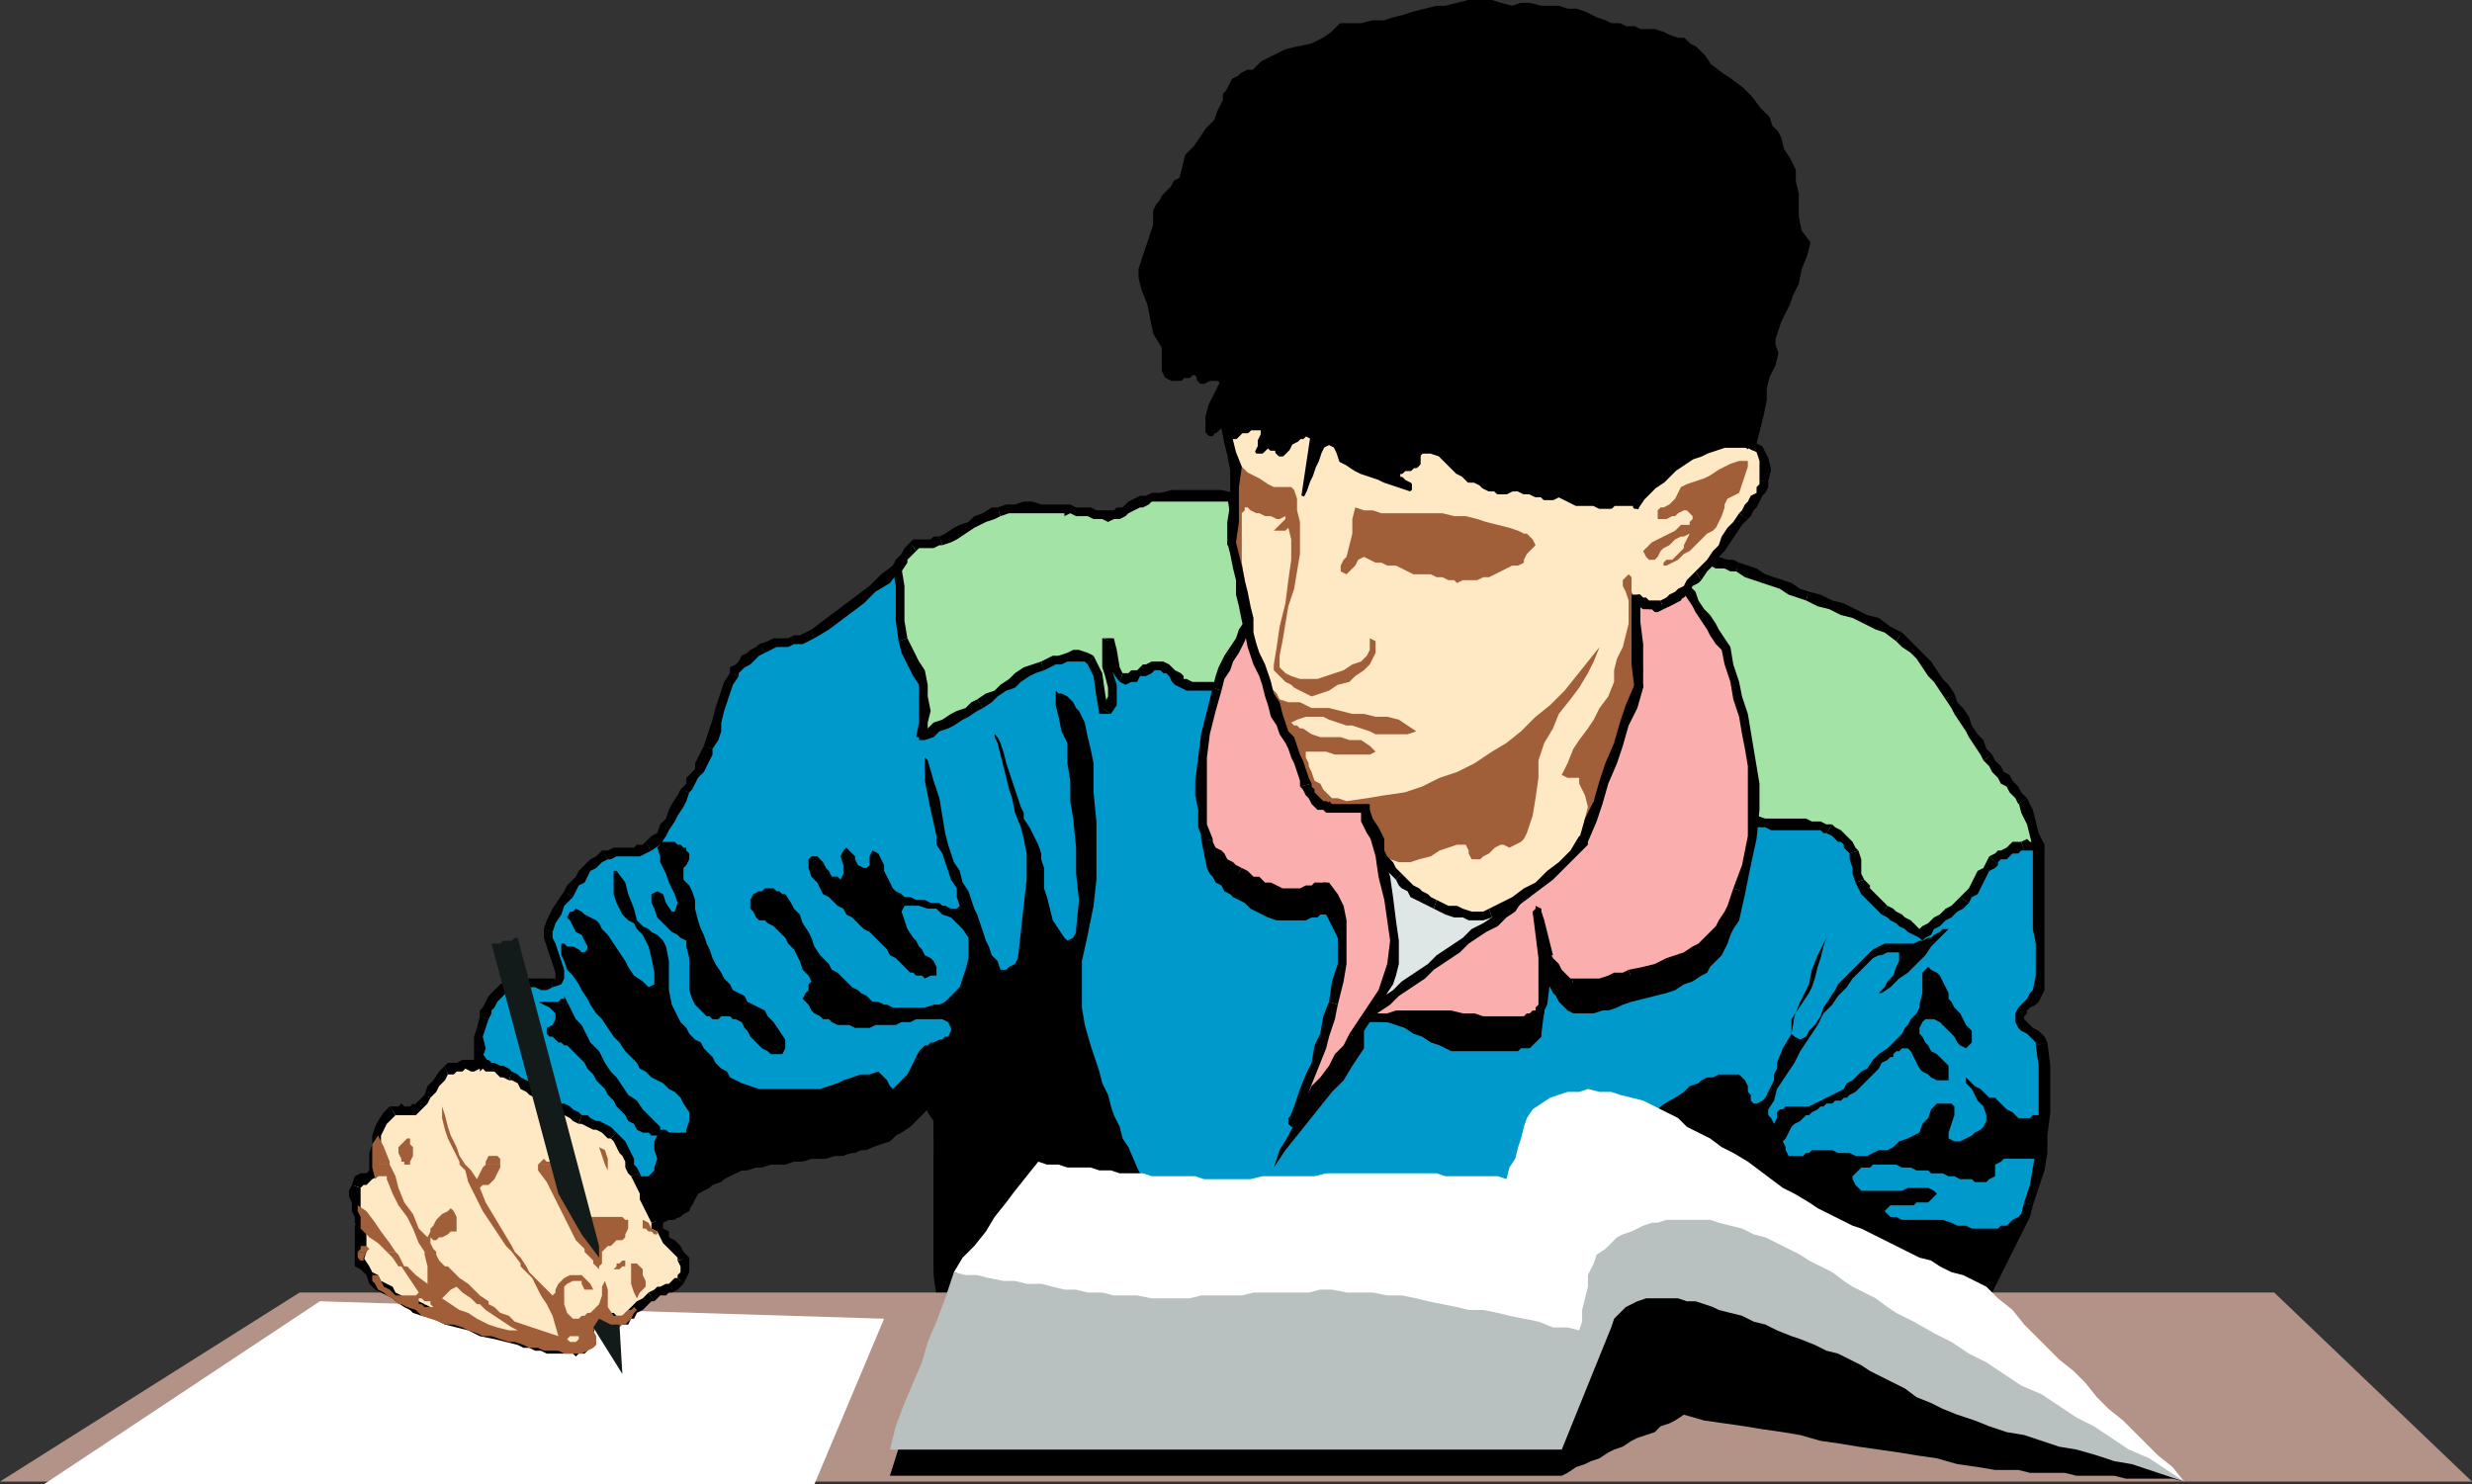 <svg xmlns="http://www.w3.org/2000/svg" width="850" height="510.5" version="1.2"><rect width="100%" height="100%" fill="#333333" stroke="none"/><g fill="none" fill-rule="evenodd" stroke="#000" stroke-linecap="square" stroke-linejoin="bevel" font-family="'Sans Serif'" font-size="12.5" font-weight="400"><path fill="#09c" stroke="none" d="M165 363.5v-10l1-4 1-1 1-2 1-1 1-2 1-1 1-2h1l2-1 1-1h2l2-1h4l2 1h4l2-1 1-1-1-3-1-2v-3l-2-3v-6l1-3 1-3 2-3 2-3 2-2 1-2 1-1 2-2 1-2 2-1 2-2 2-1 1-1h2l2-1h7l2-1 1-1 2-1 2-3 2-2 1-2 2-3 1-2 1-3 2-3 1-1 1-2 1-2 1-2 1-2 1-2 1-1 1-3 1-3 1-3 1-3 1-3 1-3 1-3 1-3 1-3 1-2 1-1 1-1 1-2 2-1 1-1 2-1 1-1h2l2-1h3l2-1h2l2-1h2l2-1 5-3 4-3 4-3 4-4 4-3 4-4 4-3 4-3 13 3 12 3 12 3 12 3 12 3 12 3 12 3 12 3 13 3 12 3 12 3 12 3 12 4 12 3 12 3 13 3 12 3 12 3 12 3 12 3 12 3 12 3 13 3 12 3 12 3 12 3 12 3 12 3 12 3 13 4 12 3 12 3v40l1 5-1 5v1l-1 2-2 1-1 1-1 1-1 1v1l-1 1 1 2v1l2 1 1 1 1 1 2 1v1l1 2 1 7v24l-1 6-1 6-1 5-2 6-2 4-1 4-2 4-2 4-2 4-2 4-2 4-2 4H323v-14l-1-7v-7l1-7v-22l-1-3-1-4-1-3-2 2-2 2-2 2-2 2-3 1-2 2-2 1-2 2-4 1-3 1-3 1h-4l-3 1h-4l-3 1h-4l-2 1h-6l-2 1h-3l-2 1h-3l-2 1h-2l-2 1-3 1-1 1-2 2-2 1-2 1-2 1-1 2-2 2-1 2-2 1-2 1h-2l-2 1h-11l-3-3-4-4-3-3-3-4-3-3-3-3-3-4-4-3-3-4-3-3-3-4-3-3-4-3-3-4-3-3-3-4"/><path fill="#000" stroke="none" d="m165 349.5-1 4-1 3v7h3l1-3-1-4 1-3 1-3-3-1"/><path fill="#000" stroke="none" d="m174 337.5-2 1-1 1-2 2-1 1-1 2-1 2-1 1v2l3 1 1-2v-1l1-1 1-2 1-1 1-1 1-1 1-1-1-3"/><path fill="#000" stroke="none" d="M190 336.5h-14l-2 1 1 3h1l2-1h6l2 1h2l2-1v-3"/><path fill="#000" stroke="none" d="M187 319.5v3l1 3 1 3 1 3 1 3v2h-1v3l3-1 1-2v-3l-1-3-1-3-1-3-1-2v-2l-3-1"/><path fill="#000" stroke="none" d="m194 306.5-2 3-2 3-2 4-1 3 3 1 1-3 2-3 1-3 3-3-3-2"/><path fill="#000" stroke="none" d="m207 292.5-2 2-2 1-2 2-2 2-1 2-1 1-2 2-1 2 3 2 1-2 1-2 2-1 1-2 1-2 2-1 2-2 2-1-2-3"/><path fill="#000" stroke="none" d="m222 289.5-1 1h-2l-1 1h-7l-2 1h-2l2 3h1l2-1h8l2-1 2-1-2-3"/><path fill="#000" stroke="none" d="m234 271.5-1 2-2 3-1 2-1 3-2 2-1 3-2 1-2 2 2 3 3-2 2-3 1-2 2-3 1-2 2-3 1-2 1-3-3-1"/><path fill="#000" stroke="none" d="m242 256.5-1 2-1 2-1 2v2l-1 1-2 2v2l-2 2 3 1 1-1 1-2 1-2 2-2 1-2 1-2 1-2v-2l-3-1"/><path fill="#000" stroke="none" d="m251 231.5-2 3-1 3-1 3-1 3-1 4-1 3-1 3-1 3 3 1 2-3 1-3v-3l1-4 1-3 1-3 1-3 2-3-3-1"/><path fill="#000" stroke="none" d="m261 221.5-1 1-2 1-1 1-2 1-1 2-1 1-2 1v2l3 1v-1l1-1 1-1 2-1 1-1 1-1 1-1 2-1-2-3"/><path fill="#000" stroke="none" d="m279 216.5-2 1-2 1h-2l-2 1h-5l-2 1-3 1 2 3 2-1 2-1h4l2-1h3l2-1 2-1-1-3"/><path fill="#000" stroke="none" d="M313 190.5h-1l-5 4-4 3-4 4-4 3-4 3-4 3-4 3-4 3 1 3 5-3 4-3 4-3 4-3 4-4 5-3 3-4 4-3h-1 1l1-1v-1l-1-1h-1 1"/><path fill="#000" stroke="none" d="m703 290.5-2-2-12-3-12-3-12-3-12-3-13-3-12-3-12-3-12-3-12-3-12-3-12-3-13-4-12-3-12-3-12-3-12-3-12-3-13-3-12-3-12-3-12-3-12-3-12-3-12-3-12-3-13-3-12-4-12-3-12-3-12-3-12-3-12-3-1 3 12 3 12 4 13 3 12 3 12 3 12 3 12 3 12 3 12 3 13 3 12 3 12 3 12 3 12 3 12 3 12 3 13 4 12 3 12 3 12 3 12 3 12 3 12 3 13 3 12 3 12 3 12 3 12 3 12 3 12 3 13 3 12 3-2-1 2 1h1l1-1-1-1-1-1 2 2"/><path fill="#000" stroke="none" d="M703 319.5v-29h-4v29h4m0 21v-21h-4l1 5v11l-1 5h4m-7 9 1-1v-1l1-1 2-1 1-1 1-2 1-2h-4l-1 1-1 2-1 1-1 1-1 1-1 2v1h3m8 9-1-2-1-1-1-1-2-1-1-1-1-1-1-1v-1h-3v2l1 2 1 1 2 1 1 1 1 1 1 1v1l4-1"/><path fill="#000" stroke="none" d="m704 390.5 1-8v-16l-1-8-4 1 1 7v24h3m-5 24 2-6 2-6 1-6v-6h-3l-1 5-1 6-1 6-2 6 3 1"/><path fill="#000" stroke="none" d="m683 447.5 1-1 2-4 2-4 2-4 2-4 2-4 2-4 2-4 1-4-3-1-1 4-2 4-2 4-2 4-2 4-2 4-2 4-2 4 2-1-2 1v1l1 1h1l1-1-1 1"/><path fill="#000" stroke="none" d="m322 445.5 1 2h360v-3H323l2 1-2-1h-1v3h1l-1-2"/><path fill="#000" stroke="none" d="M321 417.5v21l1 7h3v-7l-1-7v-14h-3m0-26h1l-1 6v20h3v-7l1-6v-13h-4m0-11-3-1 1 3 2 3v6h4l-1-4v-3l-1-3-1-3-3-1 3 1-1-1h-2l-1 2 3 1"/><path fill="#000" stroke="none" d="m303 393.5 3-1 2-2 2-1 3-2 2-2 2-2 2-2 2-1-2-3-2 2-2 2-3 2-2 1-2 2-2 2-2 1-2 1 1 3"/><path fill="#000" stroke="none" d="m276 399.5 3-1h3l4-1h3l4-1 3-1 4-1 3-1-1-3-3 1-4 1-3 1h-3l-4 1-3 1h-3l-4 1 1 3"/><path fill="#000" stroke="none" d="M255 402.5h2l3-1h2l3-1h5l3-1h3l-1-3h-2l-3 1h-5l-3 1h-5l-3 1 1 3"/><path fill="#000" stroke="none" d="m240 410.5 2-1 2-1 1-1 3-1 1-1 2-1 2-1 2-1-1-3-2 1-2 1-2 1-2 1-2 1-2 1-2 2-2 1 2 2"/><path fill="#000" stroke="none" d="m234 418.5 2-2 2-2 1-2 1-2-2-2-2 2-1 2-1 2-1 1 1 3"/><path fill="#000" stroke="none" d="m215 419.5 1 1h9l2-1h4l3-1-1-3-2 1h-15l1 1-1-1-1 1-1 1 1 1 1 1-1-1"/><path fill="#000" stroke="none" d="M163 363.5v2l4 3 3 3 3 4 3 3 3 4 4 3 3 4 3 3 3 3 4 4 3 3 3 4 3 3 3 3 4 4 3 3 2-2-3-4-3-3-4-3-3-4-3-3-3-4-3-3-4-4-3-3-3-3-3-4-3-3-3-4-4-3-3-3-3-4v1-1h-2l-1 1v2-2"/><path fill="#01c208" stroke="none" d="M597 282.5h7l3 1h18l1 1h2l1 1 2 1h1l1 1 1 1 1 1 1 1 1 2v1l1 2v5l1 3 1 1 1 1 1 2 1 1 2 1 1 1 1 1 1 1 2 1 1 2 2 1 1 1 2 1 1 1 2 1 2 1 1-2 2-1 2-2 2-1 2-2 2-1 2-2 2-1 1-2 1-1 2-2 1-2 1-2 1-2 1-1 2-2 2-1 1-1 1-1h2l1-1h1l2-1h4l1 1-1-5-2-3-1-5-2-3-1-2-1-2-2-2-1-1-2-2-2-2-1-2-1-2-2-2-2-3-1-3-2-2-2-3-1-3-2-2-2-3-2-3-2-2-2-3-2-3-2-3-2-2-3-3-2-2-4-2-4-2-4-2-4-1-4-2-4-2-4-1-4-2-3-1-3-1-3-1-3-2-3-1-3-1-3-1-3-1-2-1-2-1h-2l-2-1h-3l-2-1h-2l-2-1-2 2-1 1-1 2-2 2-1 1-1 2-2 2-1 2 4 9 3 10 3 10 4 10 3 10 4 9 3 10 4 10"/><path fill="#a4e3a6" stroke="none" d="M597 282.5h7l3 1h18l1 1h2l1 1 2 1h1l1 1 1 1 1 1 1 1 1 2v1l1 2v5l1 3 1 1 1 1 1 2 1 1 2 1 1 1 1 1 1 1 2 1 1 2 2 1 1 1 2 1 1 1 2 1 2 1 1-2 2-1 2-2 2-1 2-2 2-1 2-2 2-1 1-2 1-1 2-2 1-2 1-2 1-2 1-1 2-2 2-1 1-1 1-1h2l1-1h1l2-1h4l1 1-1-5-2-3-1-5-2-3-1-2-1-2-2-2-1-1-2-2-2-2-1-2-1-2-2-2-2-3-1-3-2-2-2-3-1-3-2-2-2-3-2-3-2-2-2-3-2-3-2-3-2-2-3-3-2-2-4-2-4-2-4-2-4-1-4-2-4-2-4-1-4-2-3-1-3-1-3-1-3-2-3-1-3-1-3-1-3-1-2-1-2-1h-2l-2-1h-3l-2-1h-2l-2-1-2 2-1 1-1 2-2 2-1 1-1 2-2 2-1 2 4 9 3 10 3 10 4 10 3 10 4 9 3 10 4 10"/><path fill="#000" stroke="none" d="M616 281.5h-9l-3-1h-7v4h10l2 1h7v-4m14 2h-2l-2-1h-3l-2-1h-5v4h10l1 1h1l2-3"/><path fill="#000" stroke="none" d="m639 292.5-1-1-1-2-1-1-1-1-1-1-1-1-2-1-1-1-2 3 2 1 1 1 1 1h1l1 1v1l1 1 1 1 3-1"/><path fill="#000" stroke="none" d="m641 302.5-1-2v-5l-1-3-3 1v2l1 3v2l1 3 3-1"/><path fill="#000" stroke="none" d="m649 311.5-1-1-1-1-1-1-1-1-2-2v-1l-1-1-1-1-3 1 1 2 1 2 1 1 1 1 1 1 2 2 1 1 1 1 2-3"/><path fill="#000" stroke="none" d="M659 320.5h2l-1-1-2-2-1-1-2-1-1-1-2-1-1-1-2-1-2 3 2 1 1 1 2 1 1 1 2 1 1 1 2 1 2 1h2-2l1 1 1-1v-1l-1-1h-2"/><path fill="#000" stroke="none" d="m674 308.5-1 1-2 2-2 1-2 2-2 1-2 2-2 1-2 2 3 2 2-1 1-2 2-1 2-2 2-1 2-2 2-1 2-2-3-2"/><path fill="#000" stroke="none" d="m684 294.5-1 2-1 2-2 1-1 2-1 2-1 2-1 1-2 2 3 2 1-2 2-1 1-2 1-2 1-2 1-2 2-1 1-1-3-3"/><path fill="#000" stroke="none" d="M695 289.5h-3l-1 1-1 1-2 1h-1l-1 1-2 1 3 3v-1l1-1h2l1-1 1-1h2l1-1h1l-1-3"/><path fill="#000" stroke="none" d="m699 291.5 2-2h-3l-1-1-2 1 1 3h5l2-2-2 2h1l1-1-1-2h-1l-2 2"/><path fill="#000" stroke="none" d="M694 276.5v-1l1 4 2 4 1 4 1 4 4-1-2-4-1-4-1-4-2-4-3 2"/><path fill="#000" stroke="none" d="m682 261.5 2 2 1 2 2 2 1 2 2 1 1 2 2 2 1 2 3-2-2-2-1-2-2-2-1-2-2-1-1-2-2-2-1-2-3 2"/><path fill="#000" stroke="none" d="m669 240.5 2 3 1 2 2 3 2 3 1 2 2 3 2 3 1 2 3-2-2-2-1-3-2-2-2-3-1-3-2-3-2-2-1-3-3 2"/><path fill="#000" stroke="none" d="m652 220.5 2 2 3 2 2 2 2 3 2 3 2 2 2 3 2 3 3-2-2-3-2-2-2-3-2-3-3-3-2-2-3-3-2-2-2 3"/><path fill="#000" stroke="none" d="m621 206.5 4 2 4 1 4 2 4 1 4 2 4 2 3 1 4 3 2-3-4-2-4-3-4-1-4-2-4-2-4-1-4-2-4-1-1 3"/><path fill="#000" stroke="none" d="m597 196.5 3 2 3 1 3 1 3 1 3 1 3 2 3 1 3 1 1-3-3-1-3-2-3-1-3-1-3-1-3-2-3-1-3-1-1 3"/><path fill="#000" stroke="none" d="m581 191.5-2 1h3l2 1h2l2 1 2 1h3l2 1h2l1-3-2-1h-2l-3-1h-2l-2-1-2-1h-3l-2-1-2 1 2-1-1 1h-1v2l1 1 2-1"/><path fill="#000" stroke="none" d="m571 203.5-1 2 2-2 1-2 2-2 1-1 1-2 2-2 1-2 1-1-3-2-1 2-1 1-2 2-1 2-1 2-2 1-1 2-1 2-1 1 1-1-1 1 1 1h2l1-2"/><path fill="#000" stroke="none" d="m597 280.5 1 2-3-10-4-10-3-10-3-10-4-9-3-10-4-10-3-10-4 1 4 10 3 10 4 10 3 9 4 10 3 10 3 10 4 10 2 1-2-1h1l1 1 1-1v-1l-1-2"/><path fill="#a4e3a6" stroke="none" d="M426 236.5h-14l-2-1h-2l-1-1h-1l-2-2-1-1-1-1-1-1-1-1h-3l-2 1-2 1-1 1-2 1-1 1h-3l-3-4-1-5v-5h-1l-1 3v3l1 4 1 3v10l-1 2h-2v-5l-2-8-2-5-2-1h-6l-2 1-3 1-2 1h-2l-2 1-3 2-3 2-2 1-3 2-2 2-3 2-3 1-2 2-3 1-2 2-3 1-2 1-3 2-2 1-3 2 1-5v-9l-1-4-1-4-2-4-2-4-1-4-1-6-1-6v-12l1-2 1-2 1-2 2-2h2l1-1h6l3-2 3-1 2-1 3-2 2-1 3-2 2-1 3-1 2-1h17l3 1h6l2 1h2l3 1h4l1-1h2l2-1 1-1 2-1 1-1 2-1h2l3-1h25l1 7 1 6 1 6 1 6 1 6 1 7 1 6 1 6-1 4-2 4-1 4-2 4"/><path fill="#000" stroke="none" d="M408 237.5h18v-3h-16l-2-1v4m-10-7h1l1 1h1l1 1 1 2 1 1 2 1 2 1v-4h-1v-1l-1-1-2-1-1-1-1-1-2-1h-2v3m-13 4 2 1 2-1h2l1-2h2l2-1 1-1h1v-3h-2l-2 1h-1l-2 2h-2l-1 1h-2l-1 3"/><path fill="#000" stroke="none" d="M382 220.5h-2l1 4 1 6 3 4 1-3-1-2-1-6-1-4h-4l3 1"/><path fill="#000" stroke="none" d="m382 245.5 2-3v-7l-1-3-1-3v-9l-3-1v10l1 3 1 4v3l-1 2-1 2 3 2"/><path fill="#000" stroke="none" d="m374 228.5 2 4 1 7 1 6h4l-3-2 2 1-1-6-1-7-3-6-2 3"/><path fill="#000" stroke="none" d="m359 230.5 2-1 2-1h2l2-1h6l1 1 2-3-2-1-3-1h-2l-2 1-3 1h-2l-2 1-2 1 1 3"/><path fill="#000" stroke="none" d="m338 243.5 3-2 2-2 3-2 3-1 2-2 3-2 2-1 3-1-1-3-3 1-3 1-3 2-2 2-3 2-2 2-3 1-3 2 2 3"/><path fill="#000" stroke="none" d="m315 253.5 3 1 3-1 2-2 3-1 2-1 3-2 2-1 3-2 2-1-2-3-2 1-2 2-3 1-2 1-3 2-3 1-2 2-3 1 3 2-3-2v3h2l-3-1"/><path fill="#000" stroke="none" d="M316 235.5v13l-1 5h4v-5l1-4-1-5v-4h-3m-7-15 1 4 2 4 2 4 2 3h3l-1-5-2-3-2-4-2-4-3 1"/><path fill="#000" stroke="none" d="M307 194.5v1l1 6v12l1 7 3-1-1-6v-12l-1-6v1-2l-1-1-1 1-1 1v-1"/><path fill="#000" stroke="none" d="m313 186.5-2 2-1 2-2 2-1 2 3 2 2-3v-1l2-2 1-1-2-3"/><path fill="#000" stroke="none" d="M323 184.5h-2l-1 1h-6l-1 1 2 3 1-1h5l2-1h1l-1-3"/><path fill="#000" stroke="none" d="M343 174.5h-2l-3 2-3 1-2 2-3 1-2 1-3 2-2 1 1 3 3-1 2-1 3-2 3-2 2-1 2-1 3-1 2-1-1-3"/><path fill="#000" stroke="none" d="M366 173.5h-8l-3-1h-3l-3 1h-3l-3 1 1 3 3-1h19v1-4m17 2h-6l-2-1h-5l-2-1h-2v4l2-1 2 1h4l2 1h3l2 1 2-1v-3m13-6-2 1h-2l-2 1-2 1-1 1-1 1h-2l-1 1v3h2l2-1 1-1 2-1 2-1h1l2-1 1-1v-3m29 1-1-1-4-1h-17l-4 1h-3v3h28l-2-2 2 2 1-1v-2l-1-1 1 2"/><path fill="#000" stroke="none" d="m434 220.5-1-7-2-6v-6l-2-6-1-6-1-6-1-7-1-6h-3l1 7 1 6 1 6 1 6 1 7 1 6 1 6 2 6v-1 2l1 1 1-1 1-1"/><path fill="#000" stroke="none" d="m426 237.5 2-1 1-4 2-4 1-4 2-4-3-1-2 4-1 4-2 4-1 4 1-1-1 1v2h2l1-1-2 1m42 113 3-2 3-2 3-2 3-1 3-2 3-1 3-2 3-1 3-1 3-2 3-1 3-2 3-2 4-1 3-2 3-2 2-3 3-2 3-2 3-3 2-2 3-2 3-3 2-2 5-7 4-6 5-5 3-6 3-5 3-5 3-4 2-5 1-5 1-5 1-5v-5l-1-6-1-6-2-7-2-7 3 1h5l2-1 2-1 1-1 2-1 2-2 1 3 2 2 2 3 1 3 2 2 2 3 2 3 1 2 2 6 1 6 2 5 1 6 2 6 1 6 1 6v15l-1 9-2 10-2 9-2 3-1 2-1 3-1 2-1 2-2 2-2 2-1 2-2 1-3 2-3 1-3 2-3 1-4 1-4 1-4 1-3 1-2 1-3 1h-2l-3 1h-7l-2-1-1-1-1-1-1-1-1-2-1-1-1-2-1-1-1-4-1-4-1-4v-3 8l1 8 1 8-1 8v1l-1 1-1 1-1 1-1 1h-3l-1 1h-23l-4-2-3-1-3-2-3-1-3-2-3-1-3-1h-3l-3-1h-3"/><path fill="#dfe6e6" stroke="none" d="m463 270.5 3 80 35-12 27-29 51-46-10-15-106 22"/><path fill="#000" stroke="none" d="m431 220.5 3 4 2 4 2 4 3 4 2 4 3 3 2 4 2 4 3 4 2 4 3 4 2 4 2 4 3 4 2 4 3 4 1 7 2 7 2 7 1 7 1 7 1 8v8l-3 6-3 6-2 5-1 2v7l-2 3-2 3-3 5-4 4-4 5-4 5-4 5-4 5-4 6 2-6 3-5 3-6 3-6 3-6 3-6 2-6 1-6 2-7 1-7 1-5v-5l-1-4-1-4-2-4-2-4h-2l-1 1h-2l-2 1h-10l-3-1-2-1-2-1-2-1-2-2-2-1-2-1-1-1-2-1-1-2-2-1-1-2-1-1-1-2-1-5-1-5v-18l2-8 1-8 2-8 2-3 1-4 2-3 1-3 2-4 2-3 2-3 1-3"/><path fill="#faaeae" stroke="none" d="m468 350.5 3-2 3-3 3-2 3-2 3-2 3-3 3-2 3-2 3-2 3-3 3-2 3-2 3-2 3-3 4-2 3-2 2-2 3-3 3-2 2-3 3-2 3-3 2-2 3-3 5-8 3-8 4-7 3-7 2-7 2-7 2-5 1-6 2-8v-15l1-10 3 1h7l2-1 1-2 2-1 2-2 1 3 2 3 2 3 1 2 2 3 2 2 2 3 1 2 2 6 1 6 2 6 1 6 2 5 1 6 1 6v15l-1 10-2 9-2 9-2 3-1 2-1 3-1 2-1 3-2 1-2 2-1 2-2 2-3 1-3 1-3 2-3 1-4 1-4 2-4 1h-3l-2 1-3 1h-2l-3 1h-7l-2-1h-1l-1-2-1-1-1-2-1-1-1-1-1-2-1-4-1-3-1-4v-4 8l1 8 1 8-1 8v1l-1 1-1 1-1 1-1 1h-2l-1 1h-9l-4-1h-3l-4-1h-7l-4-1h-3l-3 1h-9l-3 1h-6"/><path fill="#000" stroke="none" d="m516 313.5-3 2-3 2-4 2-3 3-3 2-3 2-3 2-3 3-3 2-3 2-3 2-3 3-3 2-3 2-3 2-3 3 2 2 3-2 3-2 3-2 3-3 3-2 3-2 3-2 3-3 3-2 3-2 3-2 3-3 3-2 3-2 4-2 3-3v-2l-1-1-1 1"/><path fill="#000" stroke="none" d="M537 294.5v-1l-3 2-3 3-2 3-3 2-2 3-3 2-3 2-2 3 2 2 3-2 2-3 3-2 2-3 3-2 3-3 3-2 2-2 1-1-1 1 1-1v-2l-2-1-1 1v1"/><path fill="#000" stroke="none" d="m559 239.5-2 5-2 6-2 6-2 7-3 7-3 7-4 8-4 9 3 1 4-8 4-8 3-8 3-7 3-7 2-6 2-6 1-5v-1h-3m4-35-2 2-1 10v15l-1 8h3l1-8 1-7v-18l-2 1 2-1v-1l-1-1-2 1v1l2-2"/><path fill="#000" stroke="none" d="m581 201.5-2-1-2 2-2 1-1 1-2 1-1 1h-2l-3-1-3-1-1 3 3 2h6l3-1 2-1 2-1 1-2 2-1-3-1 3 1v-3h-2l2 1"/><path fill="#000" stroke="none" d="m595 222.5-2-3-2-3-1-2-2-3-2-2-2-3-1-3-2-2-3 1 2 3 2 3 1 2 2 3 2 3 1 2 2 3 2 2 1 1h1l1-1v-1"/><path fill="#000" stroke="none" d="m605 269.5-1-6-1-6-1-6-1-6-2-6-1-5-2-6-1-6-3 1 1 5 2 6 1 6 2 6 1 6 1 5 1 6v6h4m-6 37 3-9 2-9 1-10v-9h-4v18l-2 10-3 8 3 1"/><path fill="#000" stroke="none" d="m561 336.5 5-1 4-1 4-1 3-2 3-1 3-1 2-2 3-2 2-2 1-1 2-3 2-2 1-2 1-3 1-3 1-3-3-1-1 3-1 3-1 2-2 3-1 2-1 1-2 2-2 2-1 1-2 1-3 2-3 1-3 1-4 2-4 1-5 1 1 3"/><path fill="#000" stroke="none" d="M540 340.5h8l3-1 2-1h3l2-1 3-1-1-3-2 1h-3l-2 1-3 1h-9l-1 4"/><path fill="#000" stroke="none" d="m530 328.5 1 1v2l1 1 2 1v2l1 2 2 1 2 1 1 1 1-4h-1l-1-1-1-1-1-1-1-2-1-1-1-1-1-2 1 1-1-1-1-1-1 1-1 1 1 1-1-1"/><path fill="#000" stroke="none" d="M530 313.5h-3l1 4 1 4v4l1 3h4l-1-4-1-4-1-4-1-3h-3 3v-1l-2-1v1l-1 1h3"/><path fill="#000" stroke="none" d="m532 345.5 1-8-1-8-1-8-1-8h-3l1 8 1 8v16h3m-10 8 1-1h3l2-1 1-1 2-2v-1l1-2h-3l-1 1v1h-1l-1 1h-1l-1 1h-2v4m-30-3h7l4 1 3 1h4l4 1h8v-4h-12l-3-1h-4l-4-1h-7v3m-25-1 1 3 3-1h9l3-1h9v-3h-12l-3 1h-9l1 3-1-3-1 1-1 1 1 1 1 1-1-3"/><path fill="#faaeae" stroke="none" d="m431 210.5 3 4 2 4 2 4 3 4 2 4 3 4 2 4 2 4 3 4 2 3 3 4 2 4 2 4 3 4 2 4 3 4 1 7 2 7 2 7 1 7 1 7 2 8v15l-1 3-1 3-2 4-2 3-2 3-2 3-2 3-2 3-2 3-2 4-3 4-3 4-2 3-3 4-3 4-2 3 2-5 2-5 2-5 1-5 2-5 2-5 1-5 1-6 2-7 1-6 1-6v-5l-1-4-1-4-2-4-2-4h-2l-1 1h-2l-2 1h-1l-2 1h-3l-2-1h-2l-3-1-2-1-2-1-2-1-2-1-2-1-2-2-1-1-2-1-1-1-2-2-1-1-1-2-1-2-1-5-1-5v-18l2-8 1-8 2-8 2-3 1-3 2-4 1-3 2-3 2-3 2-4 1-3"/><path fill="#000" stroke="none" d="M471 273.5v-1l-2-4-3-4-2-4-3-4-2-4-3-3-2-4-2-4-3-4-2-4-2-4-3-4-2-4-3-4-2-4-2-3-3 1 2 4 3 4 2 4 2 4 3 4 2 4 2 4 3 4 2 3 3 4 2 4 2 4 3 4 2 4 3 4 2 4v-1 1l1 1 1-1h1v-2 1"/><path fill="#000" stroke="none" d="m478 301.5-2-7-1-7-2-7-2-7h-3l2 7 1 7 2 7 1 7h4m3 30v-8l-1-7-1-8-1-7h-4l2 8 1 7 1 7-1 8h4m-14 26 2-3 2-3 2-3 2-3 2-4 2-3 1-3 1-4h-4l-1 3-1 3-1 3-2 3-2 3-2 3-2 3-2 3 3 2"/><path fill="#000" stroke="none" d="m443 385.5 3 1 3-3 2-4 3-4 3-4 2-3 3-4 2-4 3-3-3-2-2 4-3 3-2 4-3 4-3 3-2 4-3 4-3 3 3 2-3-2v2l1 1h1l1-1-3-1"/><path fill="#000" stroke="none" d="m457 344.5-2 5-1 6-2 4-1 6-2 4-2 5-2 6-2 5 3 1 3-6 1-5 2-5 2-5 2-5 1-4 2-6 1-5-3-1"/><path fill="#000" stroke="none" d="m456 306.5-1-1 2 4 1 3 2 4v15l-2 6-1 7 3 1 2-8 1-6v-15l-1-5-2-4-3-4h-1 1-2l-1 1 1 1 1 1"/><path fill="#000" stroke="none" d="m443 308.5 2 1 1-1h2l2-1h3l2-1h1v-3h-4l-1 1h-2l-2 1h-4v3m-18-7 2 1 2 2 2 1 3 1 2 1h2l3 1h2v-3h-2l-2-1-2-1h-2l-2-2h-2l-2-2-2-1-2 3"/><path fill="#000" stroke="none" d="m414 289.5 1 2 1 1 1 2 1 2 2 1 1 2 2 1 2 1 2-3-2-1-1-1-2-1-1-2-1-1-2-1-1-2v-1l-3 1"/><path fill="#000" stroke="none" d="M411 268.5v5l1 5v6l2 5 3-1-2-5v-15h-4m6-32-2 8-2 8-1 8-1 8h4v-8l1-8 2-8 2-7-3-1"/><path fill="#000" stroke="none" d="M433 210.5h-3l-2 3-2 3-1 3-2 3-2 3-2 4-1 3-1 4 3 1 1-4 2-3 1-3 2-3 2-4 1-3 2-3 2-3h-3 3v-1l-1-1h-1l-1 1h3"/><path fill="#ffe9c5" stroke="none" d="m421 143.5 1 4 1 5 1 4 1 4v7l-1 6v13l1 4v5l1 4 1 5 1 4 1 4 1 5 1 4 1 4 1 3 1 3 1 4 2 3 1 4 1 3 1 4 2 3 2 3 2 4 2 3 2 3 2 3 1 4 2 3 2 1h1l2 1h3l2 1h4v2l1 2 1 2 1 1 1 2 1 2 1 2v1l1 3 2 2 1 2 2 2 1 1 2 2 1 1 1 1 2 1 2 2 1 1h2l2 1 3 1 2 1 3 1h7l3-1 4-1 4-3 4-2 4-3 4-3 4-4 4-4 4-4 2-7 2-7 3-6 2-7 2-7 3-6 2-7 2-6v-30h1l1 1h2l1 1h3l2-1 2-1 1-1 2-2 2-1 1-2 1-1 2-1 2-3 2-2 2-3 2-2 2-3 2-3 2-2 1-3 1-1 1-2 2-1 1-2 1-1 1-2 1-2v-9l-2-3-3-2-3-1-3-2-3-1-3-2-3-1-3-1-3-2-3-1-3-1-3-2-3-1-3-2-4-1-3-2-3-1-3-1-8 1h-8l-9 1-8 1-8 1h-9l-8 1-8 1-8 1-9 1-8 1-8 1h-8l-9 1-8 1-8 1"/><path fill="#a15f39" stroke="none" d="m544 290.5 2-4 1-6 1-5 2-4 2-4 2-3v-2l1-3v-2l1-3 1-2 1-3 3-5 1-5 2-5 1-4-1-7v-14l-3-6v-5l-1-1-1 1-1 1v2l1 2 1 3v8l-1 4-1 4-2 4-1 4v4l-2 5-3 4-2 4-2 3-3 4-2 3-2 5-2 4 2 1h4v2l2 4 1 4-1 4-1 5v1l-1 1v1l1 1m44-111 5-14-12 6 2 1 2 1 1 1 1 2v2h1v1m-87 21 2-1h5l2-1h2l2-1 2-1 2-1 2-1h2l2-1v-1l1-2 1-1 1-1 1-1-1-2-2-2h-1l-2-1-3-1-4-1-4-1-3-1-4-1h-4l-4-1h-21l-3-1h-3l-3-1-1 4v5l-1 4-1 4-1 1-1 2v2l2 1 1-1 2-2 1-2 2-1 2 1 2 1h2l2 1h3l2 1 2 1 2 1h6l2 1h2l2 1h2l1 1"/><path fill="#a15f39" stroke="none" d="m573 194.5 2-1 2-1 2-2 2-1 2-2 2-2 2-2 2-1 1-1 1-2 1-2 1-3v-1l1-2 2-1 2-1 1-3 1-3 1-3v-2h-3l-3 1-2 1-2 1-3 2-2 1-3 1-3 1-2 1-1 2-1 2-1 1-1 1-2 1h-1l-1 1v3h3l2-1h1l1-1 2-1h1l1 1 1 1v1l-1 1v1h-3l-2 2-2 1-2 1-2 1-2 1-1 1-2 2 1 2 1 1h2l1-1 1-2 1-1 2-1 1-1 1-1 2-1h1l2-1-1 2-1 2v1l-1 1-2 2-1 1h-2l-1 1v1h1m-66 101h2l1-1 2-1 1-1 1-1 2-1h1l2 1 2-1 2-1 1-1 1-2 2-6 1-6 1-7v-6l2-6 3-5 2-5 4-5 3-4 3-5 2-4 2-5-4 5-4 5-4 5-5 5-5 4-5 5-5 4-5 3-6 4-6 3-6 2-6 3-6 2-7 1-6 1-7 1-3-1h-2l-2-2-1-1-1-2-2-1-1-3-1-2v-1l-1-2v-2h7l3 1h12l2-1-2-2-3-2h-4l-3-1h-7l-3-1-3-2h-1l-1-1h-1l-1-1 2-1 3-1h6l2 1 3 1 3 1h2l3 1 3 1 2 1h11l3-1-3-2-3-2-4-1h-4l-4-1h-4l-4-1-4-1h-6l-2-1-2-1h-4l-3-1-1-2-2-2v-2l-1-3-1-2-1-3-1-2-2-6-1-6-2-7v-6l-1-6v-17l1-1v-1h1l1 1 2 1h1l2 1h2l2 1h1l2-1v1l-2 2-1 1-1 1h4l1-1 1 4v7l-1 7-1 8-2 8-1 7-1 6v2l1 1 2 2 1 1 2 1 1 1 2 1 2 1 2 1 3-1 3-1 3-2 4-1 2-2 3-2 2-2 1-2 1-2v-4l-2-1v4l-1 2-2 2-3 1-3 2-3 1-3 1-3 1h-6l-3-1-2-1-2-2v-4l1-5 1-6 1-6 2-6 1-6 1-6v-11l-1-4v-4l-1-3-1-1h-6l-2-1-3-2-2-1-2-1-2-2-2-2v31l2 15 3 15 4 15 5 14 7 14 7 12 1 1 1 2h2l2 1 2 1h9v2l1 2 1 3 1 2v2l2 2 1 2 2 1 3 1h4l3-1 4-1 3-2 3-1 3-1h3l1 2v1l1 2h1"/><path fill="#000" stroke-linecap="butt" stroke-linejoin="miter" stroke-miterlimit="2" d="m563 174.5 2-3 2-2 2-2 3-2 2-2 2-2 3-2 3-2 3-1 2-1 3-1 3-1h8l2 1 1-4 1-4 1-4 1-5v-4l1-4 2-4 1-4-1-3v-2l1-3 1-3 1-2 1-2 1-2 1-3 2-4 1-5 2-5 1-4-3-4-1-5v-8l-1-4v-4l-2-4-2-3-1-4-1-2-2-2-1-3-3-3-3-4-3-3-4-3-3-2-4-3-2-3-3-3-2-1-2-2h-2l-3-1-2-1-3-1h-5l-2-1h-3l-2-1h-3l-2-1-3-1-2-1-2-1-3-1h-3l-3-1h-6l-4-1h-3l-3 1-4-1-3-1h-8l-4 1-4 1h-3l-4 1-4 1-3 1-4 1-3 1h-4l-4 1h-7l-3 3-3 2-4 2-5 1-4 1-4 2-4 2-3 3h-2l-2 1-1 1-2 1-1 2-1 2-1 1v2l-2 4-1 3-3 3-2 3-2 3-3 3-1 4-1 4-2 1-1 2-1 1-2 2-1 2-1 1-1 2v5l-1 3-1 3-1 3-1 3-1 3v3l1 4 2 5 1 5 1 5 3 5v8l1 2 2 1h3l1-1h2l1-1h1l1 1v1l1 1h1l2-1h3l1 1-2 4-2 4-1 4v5l1 1h1v-1h1l1-1 1-1h2v3l1 1h2l1-1 1-1h2l1-1h4v2l-1 2v2l-1 2h2l1-1 1-1 1 1h2v1l1 1h1l1-1 1-1 1-2 2-1 1-1h1l1-1 2 1-3 20 1-2 1-3 1-2 1-3 1-2 1-3 1-2 2-1 2 1 1 2 1 3 2 1 3 2 2 1 3 1 3 1 2 1 3 1 3 1 3 1v-2l-2-1-1-1h-1v-2h1l1-1h2l1-1h1l1-1v-3l1-1h3l3 1 2 2 2 2 2 2 2 1 2 2h2l2 1 1 1 2 1h2l1 1h3l2-1h2l2 1h2l2 1h2l1 1h3l2-1 2 1 2 1 2 1h6l2 1h4l1-1h7v1h1" vector-effect="non-scaling-stroke"/><path fill="#000" stroke="none" d="M218 407.5v-1l1-1h1l1-1h2l1-1 1-1v-1l1-3-1-3v-3l1-2 1-1h9v-1l1-3v-3l-2-3-1-2-2-2-2-1-2-2-2-1-2-1-2-2-2-1-1-2-2-2-2-2-2-3-2-2-2-3-2-3-2-2-2-3-1-2-2-3-1-2-2-3-2-2-1-3-1-2v-4h1l1 1h2l2 1 1 1h1l1-1v-1l-1-2-1-2-2-1-1-2-1-2-1-1 1-2h1l1-1 2 1 1 1 2 1 2 1 1 1 1 2 2 2 2 3 2 3 2 3 1 2 2 3 3 2 2 2 2-1v-4l-1-5-1-4-1-2-1-2-2-2-1-2-2-1-2-2-1-2-1-2-1-3v-8h1l3 4 1 4 2 5 1 4 1 1 1 1 2 1 1 1 2 1 1 1 1 1 1 2 1 5v10l1 5 1 2 1 2 1 2 2 2 1 2 2 2 2 1 1 2 2 2 1 1 1 2 2 2 2 1 1 2 2 1 2 1 3 1 3 1h21l3-1 3-1 2-1 3-1 3-1h3l3-1 1 1 2 2 1 2 1 1 2-2 1-1 2-2 1-2 1-2 1-2 1-2 2-2h1l1-1h1l2-1h1l1-1h1l1-2v-1l-1-2-2-1h-9l-2 1h-3l-2 1h-7l-2 1h-5l-2-1h-4l-2-1-1-1h-2l-1-1-2-1-1-1-1-2-1-1-1-1 1-2 1-1v-2l1-1-1-2-2-2-1-3-1-2-1-2-2-2-1-2-2-2-1-1-1-1-2-1-1-1h-2l-1-1-1-2-1-1v-3l1-2 2-1h1l1-1h3l1 1h1l1 1h1l2 3 1 2 2 2 1 3 2 3 1 2 1 3 2 3 1 1 2 2 1 2 2 1 2 2 1 1 2 2 2 1 1 1 2 1 1 1 1 1h2l2 1h1l2 1h11l3-1h2l2-1 2-2 3-3 1-3 1-3 1-4v-7l-2-3-2-2-2-2-3-1-2-2h-3l-3-1h-5l-1 2 1 3 1 3 2 3 1 1 1 2 1 1 1 2 2 1 1 1 1 2v3h-2l-2 1-1-1h-2l-1-1h-1l-1-1-1-1-1-1-1-1-1-1-2-1-1-2-2-2-2-2-2-2-2-1-2-2-2-2-2-1-1-2-2-1-1-1-2-2-2-1-1-2-1-2-2-2-1-3v-3l1-1h2l1 1 1 1 1 2 1 1 1 2h2l1 1 1-2v-3l-1-3 1-2 1-1 1 1 1 1 1 1v1l1 2 2 1h1l1-1v-3l1-2 2 1 1 2 1 2v2l1 2 1 2 1 2 1 1 2 1 1 1h2l2 1h3l2 1h3l1 1h1l2 1h2l1-1-1-3v-3l-2-3-1-3-1-3-1-3-2-3v-3l-2-9-2-10v-8l1 1 2 7 2 6 1 6 1 6 1 4 1 3 1 3 2 3 1 4 2 3 1 3 1 3 1 2 1 3 1 3 1 3 1 2 1 3 2 2 1 3h2l1-1 2-1 1-2 1-9 1-9 1-9v-9l-1-5-1-4-2-5-1-5-1-3-1-4-1-4-1-4-1-4-1-2v-1l1 1 1 2 1 3 1 4 1 3 1 3 1 3 1 3 1 3 1 2v2l2 3 1 2 1 2 1 2 1 3v2l1 3v7l1 3 1 4 1 4 2 3 2 3 1 1 2-1 1-2v-1l1-10-1-9v-9l-1-10-1-6v-7l-1-6v-7l-2-4-1-5-1-4v-5l1 1h1l2 1 1 1 1 1 1 2 1 1 2 4 1 5 1 4 1 5v10l1 10v20l-1 9-2 10-2 9v16l1 6 2 7 2 6 1 3 1 4 2 4 1 4 1 3 2 4 1 4 2 3 3 7 3 6 2 7 3 6 3 7 3 6 3 7 3 6h-88v-4l-1-4-1-4v-52l-2-1h-2l-2 1-1 2-2 2-1 1-2 2-1 1-2 2h-2l-2 1-2 1-2 1h-2l-2 1h-2l-2 1h-3l-3 1h-6l-3 1h-6l-3 1h-3l-2 1h-4l-1 1h-1l-2 1h-2l-2 1-1 1-2 1-2 1h-1l-1 1-2 2-2 3-1 3-2 1-2 1-1 1h-2l-2 1h-6l-2-3-2-3v-7m346-21 3-2 2-2 2-2 3-2 2-1 3-2 2-2 3-1 1-1 2-1h2l2-1h7l1 1 1 1 1 2v2l1 1v2l1 1h1l2-1 1-1 1-2 1-2 1-2v-2l1-2v-2l2-5 3-5 1-6 2-5 3-6 1-5 2-5 3-6-1 3-1 4-1 3-1 4-1 3-1 2-2 3-2 3-2 3v5l1 1 2 1 2-1 1-2 2-2 2-3 1-3 2-3 2-3 1-2 2-2 2-2 2-2 2-2 2-2 2-2 2-1 2-1h10l2-1h1l2-1h1l1-1 2-1 1-1h2l-3 3-3 3-2 3-3 3-3 3-3 2-3 3-3 2h-1l1-1 1-1 1-2 2-2 1-3 1-2v-3h-4l-2 1h-1l-2 1-1 1-3 3-3 3-2 3-3 3-2 3-3 3-2 4-2 3-2 3-2 3-2 4-2 3-2 3-2 3-1 4-2 3v2l1 1 1 2v2-2l1-2v-2l1-1h1l1-1h8l2-1 2-1 2-1 2-1 2-1 2-1 1-2 2-1 3-3 2-1 2-3 2-2 3-2 2-2 2-2 1-1 1-2 1-1 1-2 1-1 1-1 1-2v-1l1-4v-7l2-2 1 1 2 1 1 1 1 2 1 2 1 2v2l1 1 1 2 2 2 1 2 1 2 2 2v4l-1 1-1 1-2-1-1-1-1-2-2-2-2-2-1-1-2-1h-3l-1 1-1 2v2l1 1 1 2 1 1 1 2 2 1 1 1 2 2 1 1v5h-4l-2-1-1-1-2-1-1-1-1-2-1-2-1-2-1-1h-2l-1 1h-1l-1 1v1h-1l-1 1-2 1-1 2-2 2-1 1-2 2-1 1-2 2-2 1-1 1h-1l-1 1h-2l-1 1h-2l-1 1h-1l-1 1-2 1-1 1h-1l-1 1-1 1-2 1-1 1-1 2-1 2-1 1 1 2v1l1 2h5l1-1h1l1-1h7l2 1h4l2 1h4l2-1 2-1h3l2-1 2-2 3-1 2-1 2-1 1-3 2-2 1-3 2-2h5l1 1v3l-1 3-1 3v2l2 1h2l2-1 2-1 1-1 2-1 1-1 1-2v-2l-1-3-2-2-1-2-1-2-1-1-1-1v-2l1 1 1 1 1 1 2 1 1 1 1 1 1 1h2l1 1 1 1 1 1 1 1 2 1 1 1 1 1h4l1-1h2l1-1h1v8l-1 4v4h-13l-1 1-2 1v4l-2 1-1 1h-4l-1-1h-4l-2-1h-2l-2-1h-4l-1-1h-4l-2-1h-3l-2-1h-8l-1 1h-3l-1 1-1 1-1 1v1l1 2 1 1 1 1h14l2-1h7l2 1 1 1-1 1-1 1-1 1h-4l-1 1h-8l-1 1-1 1 1 1 1 1h2l2 1h14l3 1 2 1h3l2 1h9l1-1h2l1-1 1-1 2-1 1-1h2l-2 3-2 4-1 3-2 4-2 4-2 3-1 4-2 3-6-3-7-3-6-4-7-3-7-3-6-3-7-4-6-3-7-3-6-3-7-3-6-3-7-4-7-3-6-3-6-3-1-1-1-1-2-1-1-1-2-1h-2l-1-1-2-1h-1l-2-1"/><path fill="#b39288" stroke="none" d="M782 444.5H103l-103 65h850l-68-65"/><path fill="#fff" stroke="none" d="m280 510.5 24-57-194-6-95 63h265"/><path fill="#ffe9c5" stroke="none" d="m130 441.5-2-1-1-2-2-3-1-2v-14l-1-1v-2l-1-2v-7l2-1 1-1 2-1 2-1v-10l1-3v-2l2-2 1-3 2-1v-1h8l1-1 1-1 1-1 1-1 1-3 2-2 2-3 2-1 1-1h1l1-1h12l1 1h1l2 1h1l1 1 2 1 2 1 1 1 2 1 1 1 2 2 1 1 2 1 1 1 2 1h1l2 1 1 1 2 1h1l2 1 1 1 2 1h1l2 1h1l2 1 1 1 1 1 1 2 2 1 1 2v2l1 1 1 2 1 2v2l1 2 1 2 1 2 1 2 1 1 1 3v1l1 2 1 2 1 1 1 2 1 2 2 2 2 1 1 2 1 2v5l-1 2-1 1h-1l-1 1-2 1h-1l-1 1h-2l-1 1-1 1-1 1-1 1-2 1-1 1-1 1-1 1-1 1h-11l-1 2v3l-1 2-1 3h-1v1h-6l-2-1h-6l-2-1h-2l-2-1h-2l-4-1-4-1-4-2-5-1-4-2-4-1-4-1-4-2-2-1-2-1-2-1-2-1-1-1-2-1-2-2-2-1"/><path fill="#000" stroke="none" d="M122 433.5v2l2 1 2 2 1 3 2 2 2-3-1-2-2-1-1-2-2-3v1-1h-2l-1 1v2-2"/><path fill="#000" stroke="none" d="m123 422.5-1-1v12h3l1-3v-10l-2-1-1 1-1 1 1 1"/><path fill="#000" stroke="none" d="M121 414.5v2l1 2v2l1 2 3-1-1-2v-2l-1-1v-2h-3m0-7-1 2v2l1 2v1h3v-6l-3-1"/><path fill="#000" stroke="none" d="m127 403.5 1-2-2 2h-2l-2 1-1 3 3 1 1-1h1l2-2 2-1v-1 1-2l-1-1h-1l-1 2"/><path fill="#000" stroke="none" d="M128 390.5v3l-1 3v7h3v-3l1-4v-6h-3m6-10-2 2-2 3-1 2-1 3h3l1-2 1-2 1-1 2-2-2-3"/><path fill="#000" stroke="none" d="M142 380.5v-1l-1 1h-2l-1-1-1 1h-3l2 3h7l1-1-1 1 1-1v-2l-2-1v1"/><path fill="#000" stroke="none" d="m146 376.5-1 1-1 1-1 1-1 1 2 2 1-1 1-1 1-1 1-2-2-1"/><path fill="#000" stroke="none" d="m153 366.5-2 2-2 3-2 2-1 3 2 1 2-2 1-2 2-2 1-2-1-3"/><path fill="#000" stroke="none" d="M165 364.5h-6l-2 1h-3l-1 1 1 3h2l1-1h2l1-1 2 1h1l2-1v1-4m11 4-1-1-2-1h-1l-2-1h-1l-1-1h-3v4l1-1 1 1h3l1 1 1 1h1l2 1 1-3"/><path fill="#000" stroke="none" d="m189 377.5-2-2-1-1-2-1-1-1-2-1-2-1-1-1-2-1-1 3h1l2 1 1 2 2 1 1 1 2 1 1 1 2 1 1 1 1-1 1-1-1-1"/><path fill="#000" stroke="none" d="m200 383.5-1-1-2-1-1-1-2-1h-1l-1-1-2-1h-1l-2 2 1 1 2 1 1 1 2 1h1l2 1 1 1 2 1 1-3"/><path fill="#000" stroke="none" d="m212 389.5-1-1-1-1-2-1-2-1h-1l-2-1-1-1h-2l-1 3h1l2 1 2 1h1l2 1 1 1 1 1h1l2-2"/><path fill="#000" stroke="none" d="m220 403.5-1-2-1-1v-2l-1-2-1-2-1-2-1-1-2-2-2 2 1 1 1 2 1 2 1 1 1 2v2l1 2 1 1 3-1"/><path fill="#000" stroke="none" d="m227 419.5-1-2-1-2-1-2v-2l-1-2-1-2-1-2-1-2-3 1 1 2 1 2 1 2v2l1 2 1 2 1 2 1 2 3-1"/><path fill="#000" stroke="none" d="M230 425.5v-2l-2-1v-2l-1-1-3 1v2l2 1 1 2 1 2h2l1-1-1-1"/><path fill="#000" stroke="none" d="m237 432.5-2-2-1-2-2-2-2-1-2 2 2 2 1 1 2 2v1l4-1"/><path fill="#000" stroke="none" d="m235 441.5 1-2 1-2v-5l-4 1 1 2v2l-1 1v1l2 2"/><path fill="#000" stroke="none" d="m225 447.5 1-1 1-1h2l1-1h1l2-1 1-1 1-1-2-2h-1l-1 1-1 1h-1l-2 1h-1l-1 1-2 1 2 3"/><path fill="#000" stroke="none" d="M215 455.5h1l1-2h1l1-2 2-1 1-1 1-1 1-1h1l-2-3-1 1-1 1-2 1-1 1-1 1-1 1-1 1-1 1h1-1l-1 1 1 1 1 1h1-1"/><path fill="#000" stroke="none" d="m206 453.5-2 1h4l1 1h6v-3h-3l-1-1h-7l-2 1 2-1h-1l-1 2 1 1h1l2-1"/><path fill="#000" stroke="none" d="m202 464.5 2-3v-3l1-3 1-2-4-1v3l-1 3v2l-1 2 2 2m-8 1h3l1 1 1-1h2l1-1-2-2h-6v3m-16-3 2 1h2l2 1h2l2 1h6v-3h-4l-2-1h-4l-2-1h-2l-1-1-1 3"/><path fill="#000" stroke="none" d="m145 452.5 4 1 4 2 4 1 4 1 4 2 5 1 4 1 4 1 1-3-4-1-5-1-4-1-4-2-4-1-4-2-4-1-4-2-1 4"/><path fill="#000" stroke="none" d="m129 443.5 2 1 2 1 2 1 1 1 3 2 2 1 1 1 3 1 1-4-2-1h-2l-2-1-2-1-2-1-1-2-2-1-2-1-2 3"/><path fill="#a15f39" stroke="none" d="M128 400.5v-7l2-3 2 4 2 5v1h-6m11 0v-1h-1v-1l-1-2v-2l2-2 1-1h1v2l1 1v3l-1 2v1h-2m19 0v-1l-2-4-2-4-1-3-1-4v-4l1 3 1 4 1 3 2 4 1 3 2 3h-2m9 0v-1l1-2h3l1 1v2h-5m18 0 1-1 1-1 1 1h2l1-1h1l1-1h3l1 3h-12m23 0-2-6 2 1 1 3v2h-1m-85 30 1-1v-1h2l1 1-1 1h-3m10 0-3-3-3-2-3-3v-4l-1-2v-2l3 2 3 4 2 3 3 4 2 3h-3"/><path fill="#a15f39" stroke="none" d="m146 430.5-2-3-2-5-2-4-3-4-2-4-2-5v-1h-3l-1 1-1-4v-1h6l2 4 1 4 2 5 3 4 2 5 3 3 1-2v-1l1-1 1-2 1-1 1-1 2-1 1-1 1 1 1 2v5h-2l-1 1-2 1h-1l-1 1h-1l-1-1v2l1 2 1 1h-4m30 0-2-2-4-6-4-6-3-6-2-4-1-4-2-2h2l2 2 2 3 1-2 1-2 1-1h5v1l-1 2-1 2-1 1-1 1h-2l-1 1 2 5 3 5 3 5 3 5 1 2h-1m25 0v-1l-3-3-2-4-2-4-2-4-2-4-2-4-3-4v-2h12l1 1 1 5 1 5 1 5 1 1 1 1h11l1 1h1v3l-1 2v1l-1 1h-2l-1 1-1 1h-1l-2 2h-6m-62-30h2-2m69 0 1 2v-2h-1m18 24v-1l-2-1-1-2-2-1v3h1l1 1h1l1 1h1m-89 11-2-3-2-2h3l1 1 2 4h-2m10 0-1-4v-1h4v1l1 2 2 2h-6m32 0v-1l-3-4h1l2 2 2 3h-2m26 0-1-1v-1l-3-3h6v4l-1 1h-1m7 0v-1h1l1-1h1v2h-3m5 0v-1h2l1 1h-3m-94-5v2l1 1h1v-1l1-2h-3m14 18-1-1-1-1-2-1-1-1-2-1-1-2-1-1v-2h2l1 2 1 2 2 1 1 1 1 1h7l1-1-2-3-2-3-2-3h-1 3l3 3 4 3v-6h7l2 2 2 2 3 2 2 2 2 2 3 2v1h-4l-2-2-3-2-2-2-2 1-1 1-1 1-1 1 3 2h-7v-1h-2l-1-1h-1v2h-7m51 0-2-3-3-6-4-4h2l1 2 4 4 4 4 1-1v-1l1-2 1-1 1-1 2-1h4l2 2 1 1 1 2h-3l-1-2v-1h-3l-2 1-1 1v6h-6m18 0 1-3v-3l1-2 1 3v5h-3m-1-13 1 1v-1h-1m7 0-1 1h2l1-1h1-3m5 0v6l1 3 1 2 1-2 1-1 1-1v-2l-1-2v-2l-1-1h-3m-45 25-3-1h-3l-2-1-3-1-2-1-3-1h-3l-2-1-3-1-3-1-2-2-3-1-2-1h-1 8l1 1h3l1 1-1-1-1-1h7l3 2 3 1 3 2 4 2 3 1 4 1h3l-2-1-3-2-3-2-3-2-2-2h-1 4l2 1 2 2 3 1 2 2 3 1 3 1 3 1 3 1 3 1-2-7-2-4h6l1 3 2 2h2l1-1h1l1-1h1l1-1 2-2h3v1l2 3h3l1-1 1-1h1l1-1 1 1-1 1-1 2-1 1-1 1h-1l-1 1h-4l-1-1h-2l-1 1-1 1 1 2v1h-6v-1h-3l-1 1h-23m0 0 3 1h2l3 1 2 1h3l2 1h5l2 1h6l2-1 2-1 1-1v-2h-6l-1 1h-2l-1-1h-23"/><path fill="#131a1a" stroke="none" d="m206 432.5-6-8-8-14-23-86h3l1-1h3l1-1h1l28 106v4m0 21 4 2h3l1 17-10-16 2-3"/><path fill="#000" stroke="none" d="M230 289.5h2l1 1h1l1 1h1v1l1 1v2l-1 2-1 1v4l1 1 1 1 1 2 1 3v3l1 4 1 3 1 2 1 3 1 2 1 3 1 2 2 3 1 2 2 2 1 2 2 1 2 1 1 2 2 1 2 1 2 1 1 2 2 2 2 3 2 3v3l-1 2h-4l-1-1-2-1-1-1-2-2-1-1-1-2-1-1-1-2-2-1h-1l-1-1h-3l-1 1h-2l-1-1h-1l-2-2-2-2-1-2-1-3v-11l-1-4v-2l-2-1-1-1-2-1-1-1-2-2-1-1-1-1-1-3-1-2v-3l2-1 2 1 1 3 2 3h1l1-3-1-3-2-4-1-3-1-2-1-2v-2l-1-3 1-1v-1h3m-36 53 1 2 1 2 1 2 1 2 2 2 1 2 1 2 1 2 1 1 2 2 1 2 1 2 2 3 2 2 2 3 2 3 3 2 2 3 2 2 3 3 1 1v1h2l1 1 1 1h1l1 1 1 1-2-1h-4l-2-1h-2l-1-1h-2l-2-1-1-2-2-1-1-2-2-2-1-1-1-2-2-2-1-2-1-1-2-2-1-2-2-2-1-2-2-2-1-1-2-2-1-1h-1l-1-1h-1l-1-1-1-1h-1l-1-1v-2l2-1 1-2v-2l-2-2-2-1-2-1h7l1-1h1v-1"/><path fill="#fff" stroke="none" d="m328 437.5 3-5 4-4 4-5 3-5 4-5 3-4 4-5 4-5 3 1h4l3 1h8l3 1h4l3 1h8l3 1h15l3 1h16l4-1h18l4-1h38l3 1h18l3 1 1-4 2-3 1-4 1-3 1-4 1-3 2-3 3-2 3-2 3-1 3-1h4l3-1 4 1h4l3 1 4 1 4 1 4 2 4 2 4 2 3 3 4 2 4 2 4 3 4 2 5 3 4 3 4 3 4 3 4 2 5 3 3 2 4 2 4 2 4 2 3 1 4 2 4 2 4 2 4 2 4 2 4 1 3 2 4 2 4 1 4 2 4 2 4 4 5 4 4 5 4 4 4 4 4 4 5 4 4 4 4 5 4 4 5 4 4 4 4 4 4 4 5 4 4 5-5-3-6-2-5-3-5-2-5-2-6-2-5-3-5-2-5-3-6-2-5-2-5-3-5-2-6-2-5-3-5-2-6-2-5-3-5-2-5-2-6-3-5-2-5-2-5-3-6-2-5-2-5-3-5-2-6-2-5-3-5-2-5-2-4 1-3 2-4 1-4 2-4 1-3 2-4 1-3 2-2 3-3 4-2 3-2 4-2 4-2 3-2 4-2 3h-23l-8-1h-7l-8-1h-15l-7-1h-23l-7-1h-15l-8-1-6-2-5-2-5-2-6-2-6-2-5-2-6-2-5-2-5-2-6-2-6-2-5-2-6-2-5-2-6-2-5-2"/><path fill="#000" stroke="none" d="m328 437.5 88 32 121 5 17-28 29-12 168 75-4-1h-16l-4-1h-13l-4-1h-12l-4-1h-8l-6-1-7-1-7-2-7-1-6-1-7-1-7-1-6-1-7-1-7-2-6-1-7-1-6-1-7-1-7-1-7-2-3 2-2 1-3 1-2 2-3 1-3 1-2 1-3 2-3 1-2 1-3 2-3 1-2 1-3 1-3 2-2 1H306l22-70"/><path fill="#b9c0c0" stroke="none" d="M537 498.5H306l2-8 3-8 3-7 3-7 2-7 3-7 3-8 3-9 4 1h4l4 1 5 1h4l4 1h5l4 1 4 1h4l4 1h5l4 1h8l5 1h13l4-1h14l4-1h19l4-1h4l5 1h9l5 1h5l5 1 4 1 5 1 5 1 4 1h5l5 1 4 1 5 1 5 1 5 2h5l4 1 1-3v-4l1-4 1-4v-4l2-4 1-3 3-2 2-2 2-2 2-1 3-1 2-1 2-1 3-1h2l3-1h15l3 1 4 1 4 1 4 2 4 1 4 2 4 2 4 2 3 2 4 2 4 2 4 3 3 2 4 2 4 2 4 3 3 2 6 3 7 4 6 3 6 4 6 3 6 4 6 4 7 3 6 4 6 4 6 3 6 4 6 4 7 3 6 4 6 4-6-2-6-2-6-2-6-1-6-2-7-2-6-1-6-2-6-2-6-1-6-2-5-2-6-2-5-2-4-2-5-2-4-3-4-2-4-2-4-2-3-2-4-2-4-2-4-1-4-2-5-2-3-1-5-2-4-2-4-1-4-2-4-1-4-1-2-1-3-1-3-1h-3l-3-1h-11l-3 1-2 1-2 1-2 2-2 2-1 3-17 42"/><path fill="#000" stroke="none" d="m427 160.5-2-5-1-4-1-4-1-4h-3l1 4 1 5 1 4 1 5v-1 1l1 1h1l1-1 1-1"/><path fill="#000" stroke="none" d="m425 186.5 1-7v-12l1-7h-4v13l-1 6v8h3v-1"/><path fill="#000" stroke="none" d="m432 221.5-1-4v-5l-1-4-1-5-1-4-1-5-1-4-1-4h-3l1 4 1 5 1 4v5l1 4 1 5 1 4 1 5 1 1h1l1-1v-1"/><path fill="#000" stroke="none" d="m442 248.5-1-3-1-4-2-3-1-4-1-3-1-3-2-4-1-3-3 1 1 3 1 3 2 4 1 3 1 4 1 3 1 4 2 3 1 1h2v-2"/><path fill="#000" stroke="none" d="m451 269.5-1-2-1-3-1-3-1-2-1-3-1-3-2-2-1-3-3 1 1 3 2 3 1 2 1 3 1 2 1 3 1 3v2l4-1"/><path fill="#000" stroke="none" d="M457 275.5h-2l-1-1-1-1-1-1v-1l-1-1v-1l-4 1 1 1 1 2 1 1 1 2 1 1 1 1h2l1 1 2-1v-2l-2-1h1"/><path fill="#000" stroke="none" d="m471 278.5-1-2h-12l-1-1-1 4h14l-2-2 2 2h1v-3h-1l1 2"/><path fill="#000" stroke="none" d="M476 292.5v1-5l-2-4-2-3-1-3-3-1v5l2 4 2 3 1 3v1-1 1l1 1h2v-2"/><path fill="#000" stroke="none" d="m482 300.5-2-2-1-2-2-2-1-2-3 1 2 2 1 3 2 2 2 2 2-2"/><path fill="#000" stroke="none" d="m494 309.5-2-1-1-1-2-1-1-1-2-1-1-1-2-2-1-1-2 2 1 2 1 1 2 1 1 2 2 1 2 1 2 1 2 1 1-3"/><path fill="#000" stroke="none" d="m512 312.5-2 1h-4l-3-1-2-1h-3l-2-1-2-1-1 3 2 1 2 1 3 1h3l2 1h5l3-1-1-3"/><path fill="#000" stroke="none" d="M543 288.5v-1l-3 5-4 4-4 3-4 4-4 2-4 3-4 2-4 2 1 3 5-2 4-2 4-3 4-3 4-3 4-4 4-4 4-4v-1 1-3h-3v1"/><path fill="#000" stroke="none" d="M562 236.5v-1l-3 7-2 6-2 7-3 7-2 6-2 7-3 6-2 7 3 1 3-7 2-6 2-7 3-7 2-6 2-7 3-6 2-7v-1l-1-1h-2v2"/><path fill="#000" stroke="none" d="m563 204.5-2 2v22l1 8h3v-15l-1-8v-7l-2 1 2-1v-2h-3v2l2-2"/><path fill="#000" stroke="none" d="M571 206.5h-4l-1-1h-1l-1-1h-1l-1 3 1 1h2l2 1h1l1 1h1l2-1-1-3"/><path fill="#000" stroke="none" d="m583 196.5-2 2-1 1-1 2-2 1-1 1-2 1-1 1-2 1 1 3 2-1 2-1 1-1 2-1 2-2 1-2 2-1 1-1-2-3"/><path fill="#000" stroke="none" d="m598 176.5-2 3-2 2-2 3-1 3-2 2-2 3-2 2-2 2 2 3 2-3 2-2 2-3 2-2 2-3 2-3 2-3 2-2-3-2"/><path fill="#000" stroke="none" d="M605 165.5v1l-1 1v2l-2 1-1 2-1 1-1 2-1 1 3 2 1-1 1-2 1-1 1-2 1-2 1-1 1-2v-2h-3m-4-11h1l2 1 1 3v7h3l1-4-1-4-2-4-4-2h1-2l-1 1 1 1 1 1h-1"/><path fill="#000" stroke="none" d="m553 131.5 3 2 3 1 3 1 3 2 3 1 3 2 3 1 3 2 3 1 3 1 3 2 3 1 3 2 3 1 3 1 3 2 2-3-3-2-3-1-3-2-3-1-4-2-3-1-3-1-3-2-3-1-3-1-3-2-3-1-3-2-3-1-3-2-3-1h-1 1-1l-1 1v1l1 1"/><path fill="#000" stroke="none" d="m422 143.5-1 1 8-1h8l9-1 8-1 8-1h8l9-1 8-1 8-1 8-1 9-1 8-1h8l9-1 8-1 8-1v-3l-8 1-8 1-9 1h-8l-8 1-9 1-8 1h-8l-8 1-9 1-8 1-8 1-8 1-9 1h-8l-8 1-2 2 2-2-2 1v2h2l1-1"/></g></svg>
